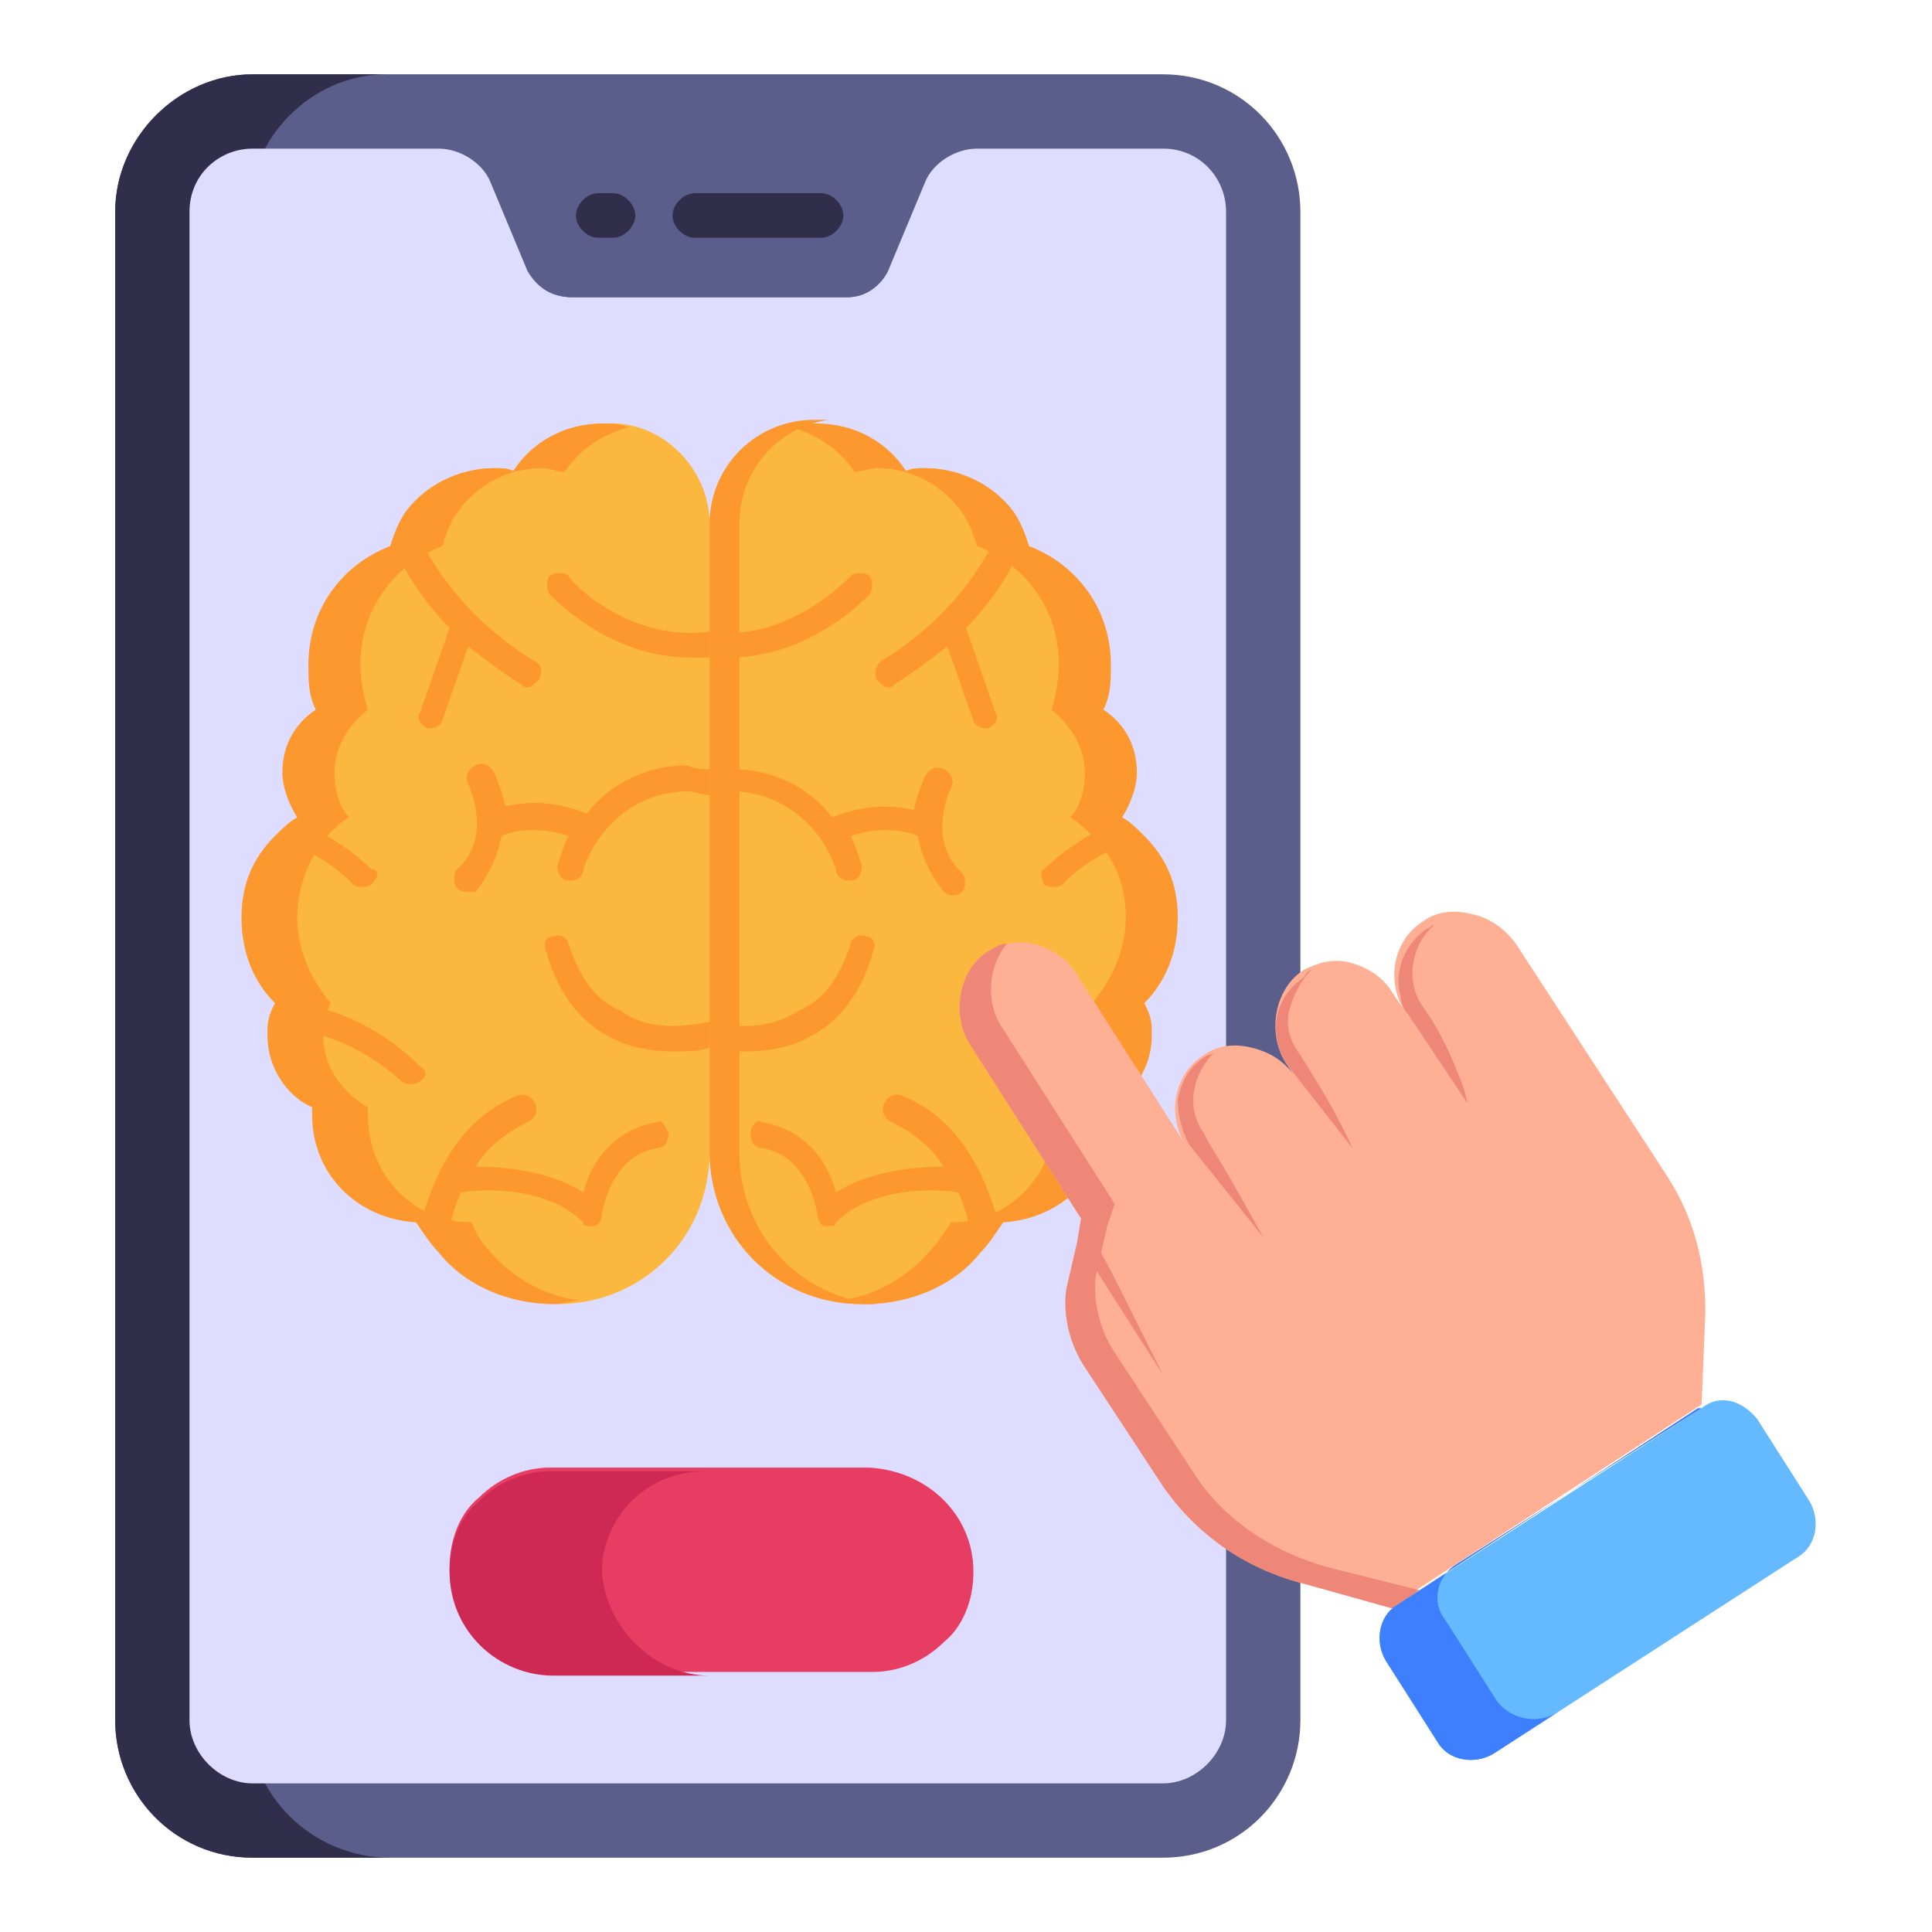 <svg id="Layer_1" enable-background="new 0 0 52 52" height="512" viewBox="0 0 52 52" width="512" xmlns="http://www.w3.org/2000/svg"><g id="_x36_0"><g><g><g><g><g><g><path d="m31.3 50h-24.5c-2.1 0-3.7-1.7-3.7-3.7v-40.6c0-2 1.7-3.7 3.7-3.7h24.5c2.1 0 3.7 1.7 3.7 3.7v40.6c0 2-1.6 3.7-3.7 3.7z" fill="#5b5e8b"/></g></g><g><g><path d="m10.5 50h-3.7c-2.1 0-3.7-1.7-3.7-3.7v-40.6c0-2 1.7-3.7 3.7-3.7h3.6c-2 0-3.7 1.7-3.7 3.7v40.6c0 2 1.7 3.7 3.8 3.7z" fill="#312e4b"/></g></g><g><g><path d="m33 5.7v40.6c0 .9-.8 1.7-1.7 1.7h-24.5c-.9 0-1.7-.8-1.7-1.7v-40.6c0-1 .8-1.7 1.7-1.7h5c.6 0 1.2.4 1.4.9l1 2.4c.3.5.7.7 1.2.7h7.4c.5 0 .9-.3 1.1-.7l1-2.4c.2-.5.8-.9 1.4-.9h5c1 0 1.7.8 1.7 1.7z" fill="#deddff"/></g></g></g><g><g><g><path d="m22.8 8h-7.4c-.5 0-.9-.3-1.1-.7l-1.5-3.4h12.5l-1.5 3.4c-.1.4-.5.7-1 .7z" fill="#5b5e8b"/></g></g><g><g><g><g><path d="m22.1 6.4h-3.4c-.3 0-.6-.3-.6-.6s.3-.6.6-.6h3.4c.3 0 .6.3.6.6s-.3.6-.6.6z" fill="#312e4b"/></g></g></g><g><g><g><path d="m16.5 6.4h-.4c-.3 0-.6-.3-.6-.6s.3-.6.6-.6h.4c.3 0 .6.3.6.6s-.3.6-.6.6z" fill="#312e4b"/></g></g></g></g></g></g></g></g><g><g><g><path d="m26.2 42.3c0 .8-.3 1.5-.8 1.9-.5.5-1.2.8-1.9.8h-8.6c-1.5 0-2.8-1.2-2.8-2.8 0-.8.3-1.5.8-1.9.5-.5 1.2-.8 1.9-.8h8.6c1.6.1 2.8 1.3 2.8 2.8z" fill="#e83d62"/></g></g><g><g><path d="m19.1 45.1h-4.2c-1.5 0-2.8-1.2-2.8-2.8 0-.8.3-1.5.8-1.9.5-.5 1.2-.8 1.9-.8h4.2c-.8 0-1.5.3-2 .8s-.8 1.2-.8 1.9c.1 1.5 1.4 2.8 2.9 2.8z" fill="#ce2955"/></g></g><g><g><g><g><g><g><path d="m19.1 14.1v16.9c0 2.3-1.8 4.1-4.1 4.1-1.2 0-2.4-.6-3.1-1.4-.2-.2-.4-.5-.6-.8-1.6-.1-2.8-1.3-2.8-2.9 0-.1 0-.1 0-.2-.7-.4-1.2-1.1-1.2-1.9 0-.1 0-.1 0-.2 0-.3.1-.5.2-.7-.6-.6-.9-1.4-.9-2.3s.3-1.6.9-2.2c.2-.2.4-.4.6-.5-.2-.3-.4-.8-.4-1.2 0-.7.4-1.3.9-1.7-.2-.4-.2-.8-.2-1.2 0-1.5.9-2.7 2.2-3.2.1-.3.2-.6.4-.9.5-.7 1.4-1.2 2.3-1.2.2 0 .4 0 .6.1.5-.8 1.4-1.3 2.4-1.3 1.5-.1 2.8 1.2 2.8 2.7z" fill="#fcb73e"/></g></g><g><g><path d="m13.2 33.7c.6.7 1.5 1.2 2.4 1.3-.2 0-.4.1-.7.1-1.2 0-2.4-.5-3.1-1.4-.2-.2-.4-.5-.6-.8-1.6-.1-2.8-1.3-2.8-2.9 0-.1 0-.1 0-.2-.7-.3-1.2-1.1-1.2-1.9 0-.1 0-.1 0-.2 0-.3.1-.5.2-.7-.6-.6-.9-1.4-.9-2.3s.3-1.6.9-2.2c.2-.2.4-.4.6-.5-.2-.3-.4-.8-.4-1.2 0-.7.3-1.3.9-1.7-.2-.4-.2-.8-.2-1.2 0-1.5.9-2.7 2.2-3.2.1-.3.2-.6.4-.9.5-.7 1.4-1.2 2.4-1.2.2 0 .4 0 .5.1.5-.8 1.4-1.3 2.4-1.3.2 0 .5 0 .7.1-.7.2-1.3.6-1.7 1.2-.2 0-.4-.1-.6-.1-1 0-1.8.5-2.3 1.2-.2.3-.3.6-.4.9-1.3.5-2.2 1.7-2.2 3.2 0 .4.1.9.2 1.2-.5.4-.9 1-.9 1.7 0 .4.1.9.4 1.2-.2.1-.4.3-.6.5-.5.6-.8 1.4-.8 2.2 0 .9.4 1.7.9 2.3-.1.2-.2.5-.2.7v.2c0 .8.5 1.5 1.2 1.9v.2c0 1.6 1.2 2.9 2.8 2.9.1.3.3.6.5.8z" fill="#fd982e"/></g></g><g><g><g><path d="m14.5 18.3c-.1.1-.2.2-.3.2s-.1 0-.2-.1c-.5-.3-1-.7-1.4-1l-.7 2c0 .1-.2.2-.3.2h-.1c-.2-.1-.3-.3-.2-.4l.8-2.3c-.7-.7-1.2-1.5-1.5-2.2.1-.3.2-.6.4-.9.4 1.1 1.4 2.8 3.4 4 .2.1.2.3.1.5z" fill="#fd982e"/></g></g><g><g><path d="m19.1 17v.7c-.2 0-.3 0-.5 0-2.2 0-3.7-1.6-3.8-1.7s-.1-.4 0-.5.4-.1.5 0c0 .1 1.6 1.8 3.8 1.5z" fill="#fd982e"/></g></g><g><g><path d="m11.3 29.1c-.1.1-.4.1-.5 0 0 0-1.5-1.5-3.5-1.4 0-.3.1-.5.2-.7 2.2 0 3.7 1.6 3.8 1.7.2.1.2.3 0 .4z" fill="#fd982e"/></g></g><g><g><path d="m10 23.8c-.1.1-.4.1-.5 0 0 0-.8-.9-2.1-1.2.2-.2.4-.4.6-.5 1.2.5 1.9 1.2 2 1.3.2 0 .2.2 0 .4z" fill="#fd982e"/></g></g><g><g><path d="m18 30.5c0 .2-.1.4-.3.4-1.3.2-1.5 1.8-1.5 1.8 0 .1-.1.3-.2.3h-.1c-.1 0-.2 0-.2-.1-1-1-2.8-.9-3.3-.8-.3.7-.4 1.4-.5 1.7-.2-.2-.4-.5-.6-.8.3-1.1.9-2.8 2.6-3.5.2-.1.4 0 .5.2s0 .4-.2.5c-.6.3-1.1.7-1.4 1.2.7 0 2 .1 2.9.7.2-.8.8-1.7 2-1.9.1-.1.2.1.3.3z" fill="#fd982e"/></g></g><g><g><path d="m19.1 27.5v.7c-.3.1-.6.1-1 .1-.5 0-1.2-.1-1.7-.4-.8-.4-1.4-1.2-1.7-2.3-.1-.2 0-.4.2-.4.2-.1.4.1.4.2.3.9.7 1.5 1.4 1.8.8.6 1.9.4 2.4.3z" fill="#fd982e"/></g></g><g><g><path d="m19.1 20.7v.7c-.2 0-.4-.1-.6-.1-1.3 0-2.4.9-2.8 2.1 0 .2-.2.3-.3.3 0 0 0 0-.1 0-.2 0-.3-.2-.3-.4.1-.3.2-.6.3-.8-.9-.3-1.6-.1-1.8 0-.1.5-.3 1-.7 1.5-.1 0-.1 0-.2 0s-.2 0-.3-.1-.1-.4 0-.5c1-.9.3-2.3.3-2.3-.1-.2 0-.4.2-.5s.4 0 .5.2c0 0 .2.4.3.9.5-.1 1.2-.2 2.2.2.6-.8 1.6-1.3 2.7-1.3.2.1.4.1.6.1z" fill="#fd982e"/></g></g></g></g></g><g><g><g><g><path d="m19.1 14.1v16.9c0 2.3 1.8 4.1 4.1 4.1 1.2 0 2.4-.6 3.1-1.4.2-.2.4-.5.6-.8 1.6-.1 2.8-1.3 2.8-2.9 0-.1 0-.1 0-.2.7-.4 1.2-1.1 1.2-1.9 0-.1 0-.1 0-.2 0-.3-.1-.5-.2-.7.6-.6.9-1.4.9-2.3s-.3-1.6-.9-2.2c-.2-.2-.4-.4-.6-.5.2-.3.4-.8.4-1.2 0-.7-.4-1.3-.9-1.7.2-.4.2-.8.2-1.2 0-1.5-.9-2.7-2.2-3.2-.1-.3-.2-.6-.4-.9-.5-.7-1.4-1.2-2.3-1.2-.2 0-.4 0-.6.1-.5-.8-1.4-1.3-2.4-1.3-1.5-.1-2.8 1.2-2.8 2.7z" fill="#fcb73e"/></g></g><g><g><path d="m23.6 35.1c-.1 0-.3 0-.4 0-2.3 0-4.1-1.8-4.1-4.1v-16.9c0-1.6 1.3-2.8 2.8-2.8h.4c-1.4.2-2.4 1.4-2.4 2.8v16.9c0 2.2 1.6 3.9 3.7 4.1z" fill="#fd982e"/></g></g><g><g><path d="m25.2 12.6h-.1z" fill="#fd982e"/></g></g><g><g><path d="m25 33.7c-.6.7-1.5 1.2-2.4 1.3.2 0 .4.1.7.1 1.2 0 2.4-.5 3.1-1.4.2-.2.4-.5.6-.8 1.6-.1 2.8-1.3 2.8-2.9 0-.1 0-.1 0-.2.7-.3 1.2-1.1 1.2-1.9 0-.1 0-.1 0-.2 0-.3-.1-.5-.2-.7.6-.6.9-1.4.9-2.3s-.3-1.6-.9-2.2c-.2-.2-.4-.4-.6-.5.2-.3.4-.8.4-1.2 0-.7-.3-1.3-.9-1.7.2-.4.2-.8.2-1.2 0-1.5-.9-2.7-2.2-3.2-.1-.3-.2-.6-.4-.9-.5-.7-1.4-1.2-2.4-1.2-.2 0-.4 0-.5.1-.5-.8-1.4-1.3-2.4-1.3-.2 0-.5 0-.7.1.7.2 1.3.6 1.7 1.2.2 0 .4-.1.6-.1 1 0 1.8.5 2.3 1.2.2.3.3.6.4.9 1.3.5 2.2 1.7 2.2 3.2 0 .4-.1.9-.2 1.2.5.4.9 1 .9 1.7 0 .4-.1.9-.4 1.2.2.1.4.3.6.5.6.6.9 1.3.9 2.2s-.4 1.7-.9 2.3c.1.2.2.5.2.7v.2c0 .8-.5 1.5-1.2 1.9v.2c0 1.6-1.2 2.9-2.8 2.9-.2.3-.4.6-.6.8z" fill="#fd982e"/></g></g><g><g><g><path d="m23.6 18.3c.1.1.2.2.3.2s.1 0 .2-.1c.5-.3 1-.7 1.4-1l.7 2c0 .1.2.2.3.2h.1c.2-.1.3-.3.2-.4l-.8-2.3c.7-.7 1.2-1.5 1.5-2.2-.1-.3-.2-.6-.4-.9-.4 1.1-1.4 2.8-3.4 4-.1.1-.2.3-.1.5z" fill="#fd982e"/></g></g><g><g><path d="m19.1 17v.7h.5c2.2 0 3.7-1.6 3.8-1.7s.1-.4 0-.5-.4-.1-.5 0-1.7 1.8-3.8 1.5z" fill="#fd982e"/></g></g><g><g><path d="m26.8 29.1c.1.1.4.1.5 0 0 0 1.5-1.5 3.5-1.4 0-.3-.1-.5-.2-.7-2.2 0-3.7 1.6-3.8 1.7s-.1.3 0 .4z" fill="#fd982e"/></g></g><g><g><path d="m28.1 23.8c.1.1.4.1.5 0 0 0 .8-.9 2.1-1.2-.2-.2-.4-.4-.6-.5-1.2.5-1.9 1.2-2 1.3-.1 0-.1.2 0 .4z" fill="#fd982e"/></g></g><g><g><path d="m20.2 30.5c0 .2.1.4.3.4 1.3.2 1.5 1.8 1.5 1.8 0 .1.1.3.2.3h.1c.1 0 .2 0 .2-.1 1-1 2.8-.9 3.3-.8.3.7.4 1.4.5 1.7.2-.2.4-.5.6-.8-.3-1.1-.9-2.8-2.6-3.5-.2-.1-.4 0-.5.2s0 .4.2.5c.6.3 1.1.7 1.4 1.2-.7 0-2 .1-2.9.7-.2-.8-.8-1.7-2-1.9-.1-.1-.3.1-.3.3z" fill="#fd982e"/></g></g><g><g><path d="m19.1 27.5v.7c.3.1.6.1 1 .1.5 0 1.2-.1 1.7-.4.8-.4 1.4-1.2 1.7-2.3.1-.2 0-.4-.2-.4-.2-.1-.4.1-.4.2-.3.9-.7 1.5-1.4 1.8-.9.6-1.9.4-2.4.3z" fill="#fd982e"/></g></g><g><g><path d="m19.1 20.7v.7c.2 0 .4-.1.6-.1 1.3 0 2.4.9 2.8 2.1 0 .2.2.3.3.3h.1c.2 0 .3-.2.3-.4-.1-.3-.2-.6-.3-.8.9-.3 1.6-.1 1.8 0 .1.5.3 1 .7 1.5.1.1.2.1.2.1.1 0 .2 0 .3-.1s.1-.4 0-.5c-1-.9-.3-2.3-.3-2.3.1-.2 0-.4-.2-.5s-.4 0-.5.2c0 0-.2.4-.3.9-.5-.1-1.2-.2-2.2.2-.6-.8-1.6-1.3-2.7-1.3-.2 0-.4 0-.6 0z" fill="#fd982e"/></g></g></g></g></g></g></g></g><g><g><g><g><path d="m40.8 25.4 4.1 6.3c.7 1.1 1 2.3 1 3.6l-.1 2.5-8.3 5.4-2.5-.6c-1.5-.4-2.8-1.3-3.7-2.6l-2.1-3.2c-.4-.6-.6-1.4-.5-2.1l.3-1.3.1-.6-3-4.7c-.5-.8-.3-2 .5-2.5.4-.2.8-.3 1.2-.2s.8.3 1.1.7l3 4.7c-.5-.8-.3-1.9.5-2.4.4-.3.9-.3 1.3-.2s.8.3 1.1.7l-.2-.3c-.5-.8-.3-2 .5-2.5.4-.2.8-.3 1.2-.2s.8.3 1.1.7l.4.6c-.5-.8-.3-1.9.5-2.4.4-.3.9-.3 1.3-.2.5.1.9.4 1.2.8z" fill="#ffaf93"/></g></g><g><g><path d="m38.2 42.8-.7.5-2.5-.7c-1.5-.4-2.8-1.3-3.7-2.6l-2.1-3.2c-.4-.6-.6-1.4-.5-2.1l.3-1.3.1-.6-3-4.7c-.5-.8-.3-2 .5-2.5.2-.1.3-.2.5-.2-.5.6-.6 1.6-.1 2.3l3 4.7-.2.6-.3 1.3c-.1.7.1 1.5.5 2.1l2.1 3.2c.8 1.3 2.2 2.2 3.7 2.6z" fill="#ee8778"/></g></g><g><g><path d="m35.3 26.1c-.3.3-.5.7-.6 1.1s0 .8.3 1.2c.5.8 1 1.6 1.4 2.5l-1.8-2.3c-.1-.2-.2-.4-.2-.5-.2-.7.1-1.4.7-1.8.1-.2.2-.2.2-.2z" fill="#ee8778"/></g></g><g><g><path d="m32.7 28.3c-.6.6-.8 1.5-.3 2.2l.1.2c.5.8 1 1.7 1.5 2.6l-2-2.5c-.2-.4-.3-.8-.3-1.2.1-.5.3-.9.8-1.2 0 0 .1 0 .2-.1z" fill="#ee8778"/></g></g><g><g><path d="m29.1 32.8c.5.8.9 1.6 1.3 2.4l.9 1.8-2.3-3.6z" fill="#ee8778"/></g></g><g><g><path d="m39.4 29.3c-.3-.8-.6-1.5-1.1-2.2-.5-.7-.3-1.7.3-2.2-.1 0-.1.1-.2.1-.6.4-.9 1.2-.7 1.8 0 .2.1.4.2.5l1.6 2.4z" fill="#ee8778"/></g></g><g><g><path d="m47.3 38.2 1.4 2.2c.3.5.2 1.2-.3 1.5l-8.2 5.3c-.5.3-1.2.2-1.5-.3l-1.4-2.2c-.3-.5-.2-1.2.3-1.5l8.2-5.3c.5-.4 1.1-.2 1.5.3z" fill="#65b9ff"/></g></g><g><g><path d="m41.9 46.1-1.7 1.1c-.5.3-1.2.2-1.5-.3l-1.4-2.2c-.3-.5-.2-1.2.3-1.5l8.1-5.3h.1l-6.6 4.2c-.5.3-.7 1-.3 1.5l1.4 2.2c.4.5 1.1.6 1.6.3z" fill="#3e7fff"/></g></g></g></g></g></svg>